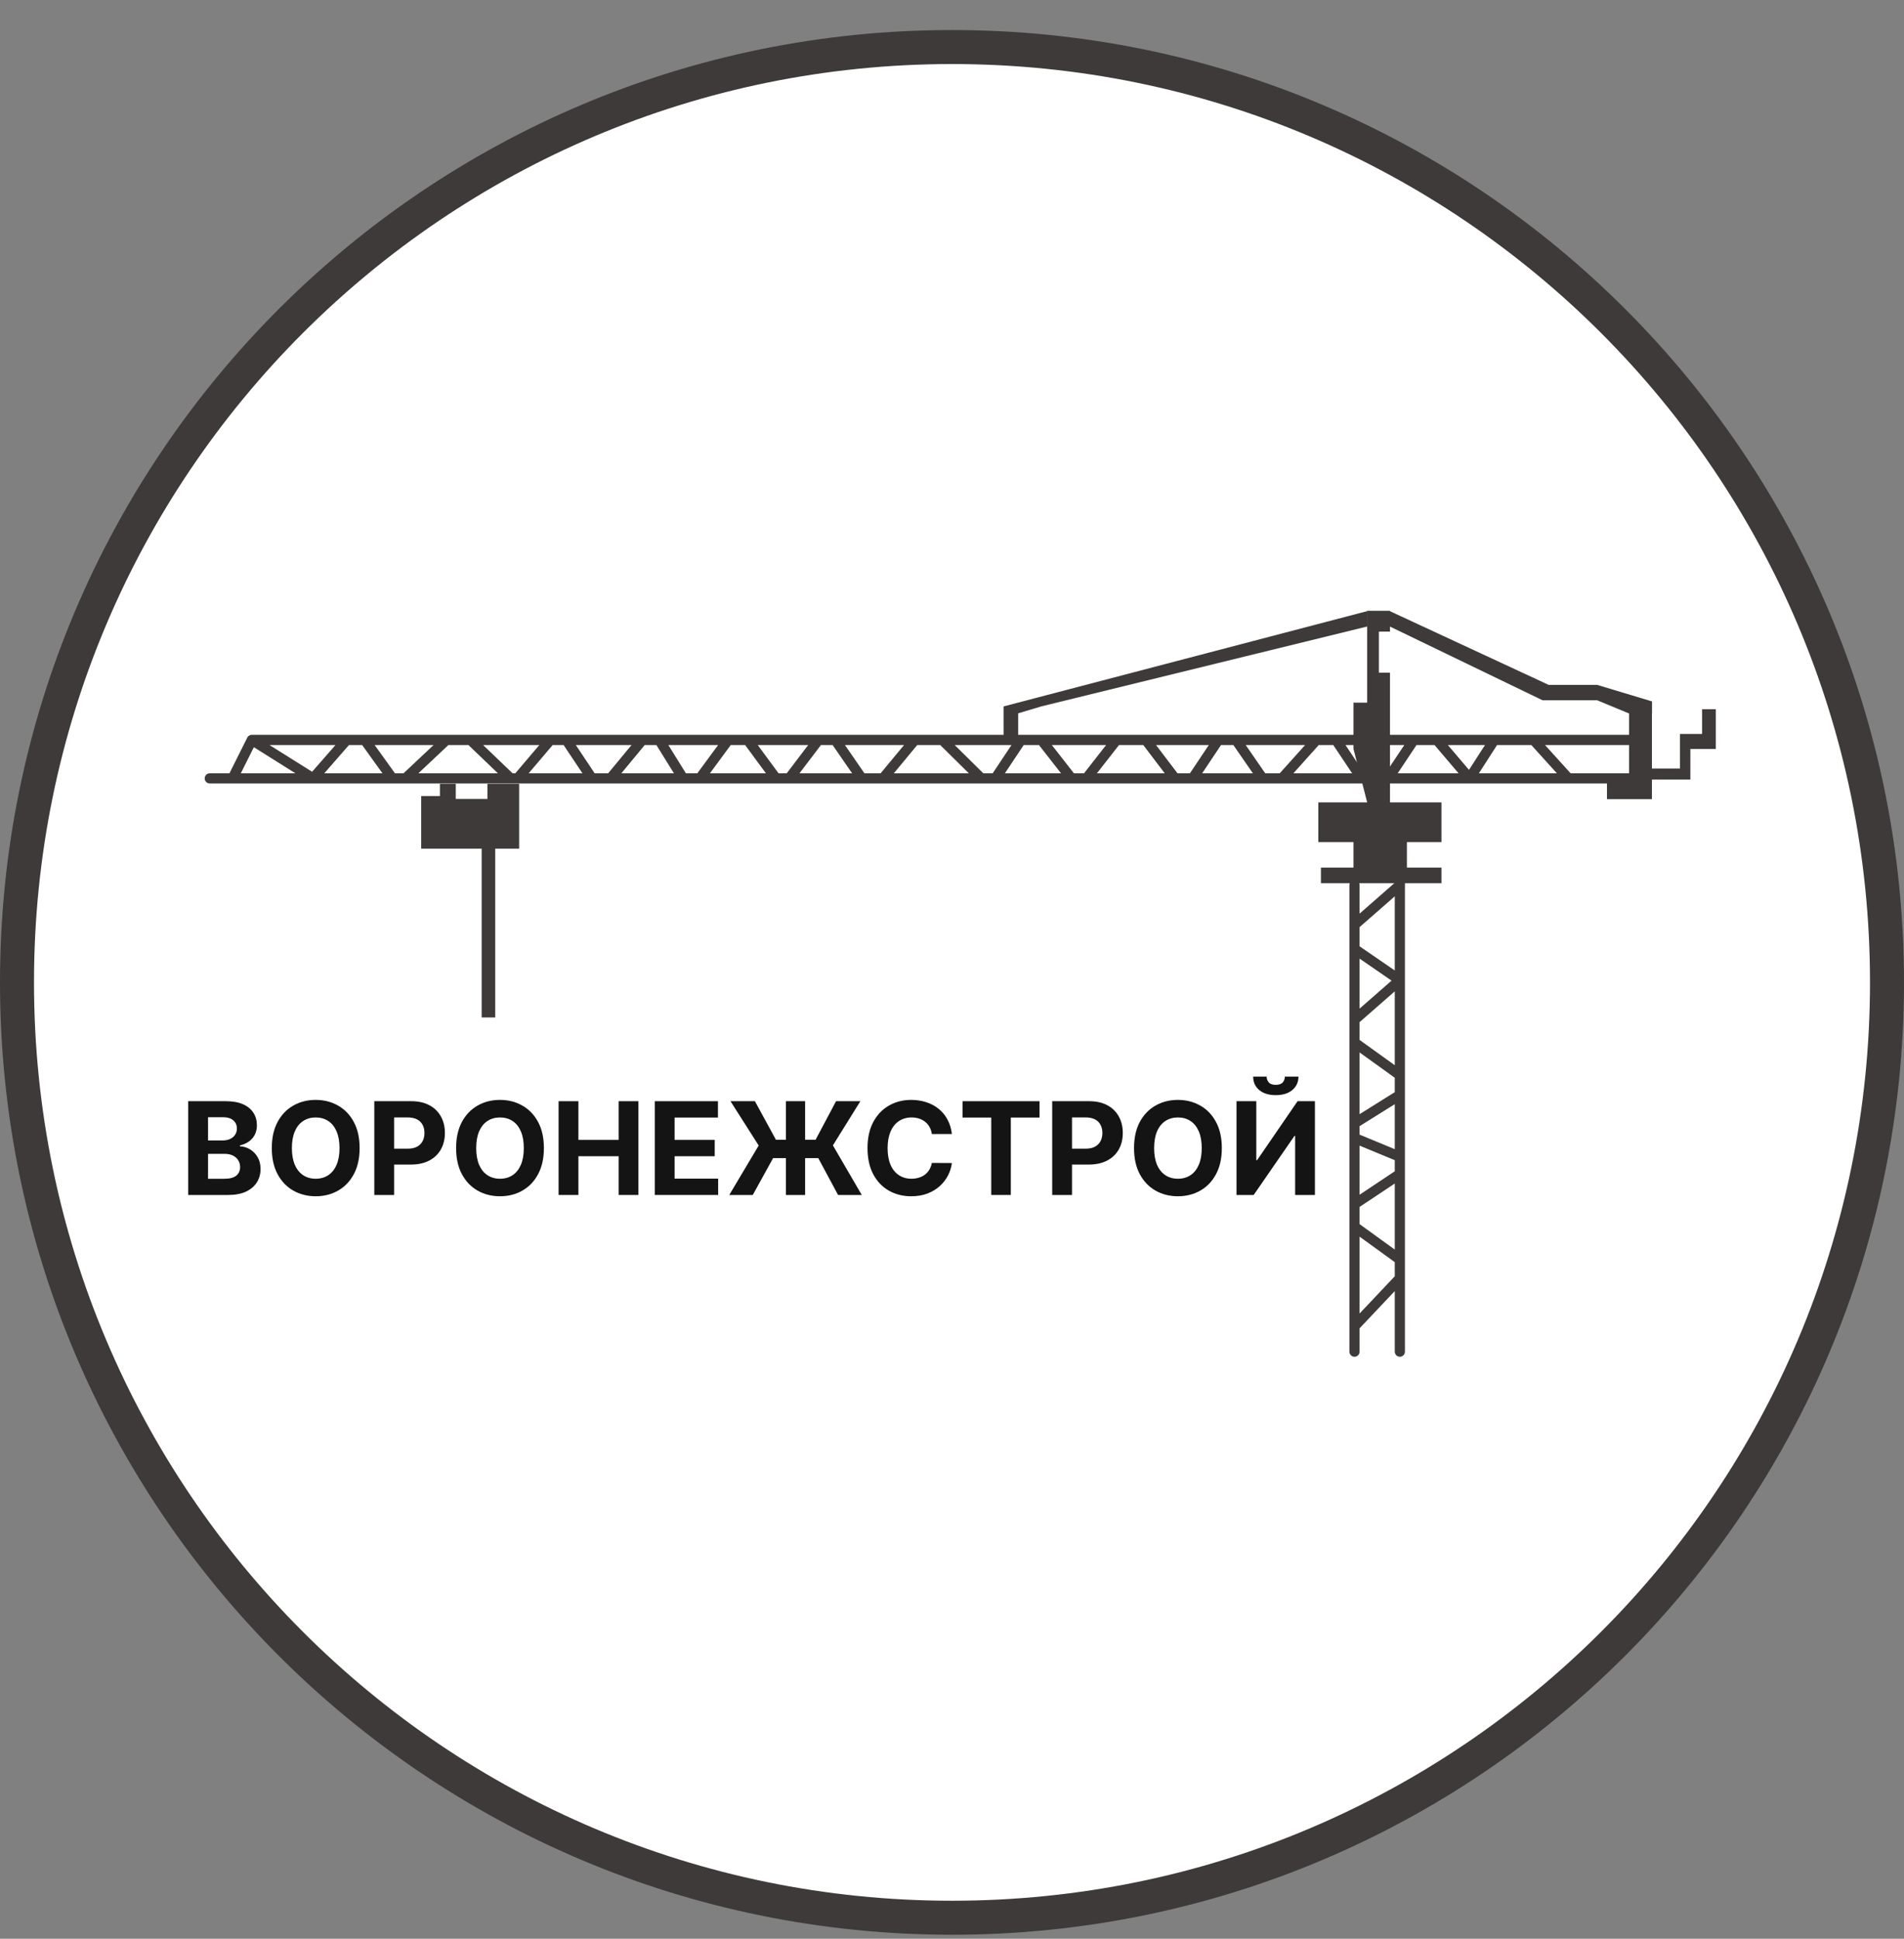 <svg width="56" height="57" viewBox="0 0 56 57" fill="none" xmlns="http://www.w3.org/2000/svg">
<rect x="0" y="0" width="56" height="57" fill="#808080" stroke="none"/>
<g clip-path="url(#clip0_1068_1403)">
<path d="M28 1.383C43.188 1.383 55.5 13.695 55.5 28.883C55.5 44.071 43.188 56.383 28 56.383C12.812 56.383 0.5 44.071 0.5 28.883C0.5 13.695 12.812 1.383 28 1.383Z" fill="white" stroke="#3E3A39"/>
<path d="M41.172 39.74V37.583M41.172 28.817V26.023L39.838 27.191V27.9L41.172 28.817ZM41.172 28.817L39.838 29.984V30.651L41.172 31.61M41.172 28.817V31.61M41.172 31.61V32.194M41.172 32.194L39.838 33.027V33.459L41.172 34.01M41.172 32.194V34.01M41.172 34.01V34.517M41.172 34.517L39.838 35.405V36.066L41.172 37.031M41.172 34.517V37.031M41.172 37.031V37.583M41.172 37.583L39.838 38.994V39.479M39.838 26.023V39.74" stroke="#3E3A39" stroke-width="0.299" stroke-linecap="round"/>
<path d="M6.17 22.885H6.841M48.107 22.885H46.128M46.128 22.885L45.104 21.754M46.128 22.885H43.222M45.104 21.754H47.93M45.104 21.754H43.951M7.406 21.754L6.841 22.885M7.406 21.754L9.208 22.885M7.406 21.754H10.197M6.841 22.885H9.208M9.208 22.885L10.197 21.754M9.208 22.885H11.54M10.197 21.754H10.727M10.727 21.754L11.54 22.885M10.727 21.754H13.13M11.54 22.885H11.928M11.928 22.885L13.13 21.754M11.928 22.885H15.016M13.13 21.754H13.836M13.836 21.754L15.016 22.885M13.836 21.754H16.187M15.016 22.885H15.225M15.225 22.885L16.187 21.754M15.225 22.885H17.41M16.187 21.754H16.656M16.656 21.754L17.41 22.885M16.656 21.754H18.893M17.41 22.885H17.957M17.957 22.885L18.893 21.754M17.957 22.885H20.09M18.893 21.754H19.388M19.388 21.754L20.09 22.885M19.388 21.754H21.417M20.09 22.885H20.585M20.585 22.885L21.417 21.754M20.585 22.885H22.823M21.417 21.754H21.99M21.99 21.754L22.823 22.885M21.99 21.754H24.072M22.823 22.885H23.213M23.213 22.885L24.072 21.754M23.213 22.885H25.346M24.072 21.754H24.566M24.566 21.754L25.346 22.885M24.566 21.754H26.908M25.346 22.885H25.971M25.971 22.885L26.908 21.754M25.971 22.885H28.859M26.908 21.754H27.714M27.714 21.754L28.859 22.885M27.714 21.754H30.03M28.859 22.885H29.276M29.276 22.885L30.03 21.754M29.276 22.885H31.513M30.03 21.754H30.629M30.629 21.754L31.513 22.885M30.629 21.754H32.84M31.513 22.885H31.956M31.956 22.885L32.84 21.754M31.956 22.885H34.558M32.84 21.754H33.699M33.699 21.754L34.558 22.885M33.699 21.754H35.833M34.558 22.885H35.078M35.078 22.885L35.833 21.754M35.078 22.885H37.134M35.833 21.754H36.353M36.353 21.754L37.134 22.885M36.353 21.754H38.721M37.134 22.885H37.706M37.706 22.885L38.721 21.754M37.706 22.885H40.048M38.721 21.754H39.293M39.293 21.754L40.048 22.885M39.293 21.754H41.583M40.048 22.885H40.829M40.829 22.885L41.583 21.754M40.829 22.885H43.222M41.583 21.754H42.26M42.26 21.754L43.222 22.885M42.26 21.754H43.951M43.222 22.885L43.951 21.754" stroke="#3E3A39" stroke-width="0.299" stroke-linecap="round"/>
<path d="M47.915 22.92V20.927H48.586V22.595H49.41V21.579H50.061V20.851H50.464V22.02H49.717V22.92H48.586V23.495H47.264V22.92H47.915Z" fill="#3E3A39"/>
<path d="M38.774 24.76V23.591H40.211L39.809 22.02V20.659H40.211V17.957H40.882V18.57H40.556V19.777H40.882V22.25V23.591H42.396V24.76H41.38V25.507H42.396V25.967H38.851V25.507H39.809V24.76H38.774Z" fill="#3E3A39"/>
<path d="M12.939 23.404V23.044H13.405V23.489H14.337V23.044H15.269V24.951H12.388V23.404H12.939Z" fill="#3E3A39"/>
<path d="M29.517 20.769V21.628H29.946V20.972L30.625 20.769L40.222 18.417V17.965L29.517 20.769Z" fill="#3E3A39"/>
<path d="M45.368 20.588L40.872 18.417V17.965L45.549 20.136H46.974L48.589 20.622V20.972H47.901L46.974 20.588H45.368Z" fill="#3E3A39"/>
<path d="M14.366 24.9L14.366 29.914" stroke="#3E3A39" stroke-width="0.399"/>
<path d="M5.536 35.133V32.376H6.64C6.843 32.376 7.012 32.406 7.148 32.466C7.283 32.526 7.385 32.61 7.453 32.717C7.522 32.822 7.556 32.945 7.556 33.083C7.556 33.191 7.534 33.285 7.491 33.367C7.448 33.448 7.389 33.514 7.313 33.566C7.239 33.617 7.154 33.654 7.058 33.675V33.702C7.163 33.707 7.261 33.736 7.352 33.791C7.445 33.846 7.52 33.923 7.577 34.021C7.635 34.119 7.663 34.236 7.663 34.371C7.663 34.518 7.627 34.648 7.554 34.763C7.483 34.877 7.376 34.967 7.235 35.034C7.094 35.1 6.921 35.133 6.714 35.133H5.536ZM6.119 34.657H6.594C6.757 34.657 6.875 34.626 6.95 34.564C7.024 34.501 7.062 34.418 7.062 34.313C7.062 34.237 7.043 34.17 7.006 34.111C6.97 34.053 6.917 34.007 6.849 33.974C6.782 33.941 6.701 33.924 6.608 33.924H6.119V34.657ZM6.119 33.53H6.551C6.631 33.53 6.702 33.516 6.764 33.488C6.827 33.459 6.876 33.419 6.912 33.367C6.949 33.315 6.967 33.252 6.967 33.18C6.967 33.08 6.932 33 6.861 32.939C6.791 32.878 6.691 32.847 6.562 32.847H6.119V33.53Z" fill="#141414"/>
<path d="M10.577 33.755C10.577 34.055 10.52 34.311 10.406 34.522C10.293 34.733 10.138 34.894 9.943 35.005C9.748 35.116 9.529 35.171 9.286 35.171C9.041 35.171 8.821 35.115 8.626 35.004C8.431 34.893 8.277 34.732 8.164 34.521C8.051 34.31 7.994 34.054 7.994 33.755C7.994 33.454 8.051 33.198 8.164 32.987C8.277 32.776 8.431 32.616 8.626 32.505C8.821 32.394 9.041 32.338 9.286 32.338C9.529 32.338 9.748 32.394 9.943 32.505C10.138 32.616 10.293 32.776 10.406 32.987C10.52 33.198 10.577 33.454 10.577 33.755ZM9.986 33.755C9.986 33.56 9.957 33.396 9.898 33.262C9.841 33.128 9.759 33.027 9.654 32.958C9.549 32.889 9.426 32.854 9.286 32.854C9.145 32.854 9.022 32.889 8.917 32.958C8.812 33.027 8.73 33.128 8.672 33.262C8.614 33.396 8.585 33.56 8.585 33.755C8.585 33.95 8.614 34.114 8.672 34.248C8.73 34.381 8.812 34.483 8.917 34.552C9.022 34.621 9.145 34.656 9.286 34.656C9.426 34.656 9.549 34.621 9.654 34.552C9.759 34.483 9.841 34.381 9.898 34.248C9.957 34.114 9.986 33.95 9.986 33.755Z" fill="#141414"/>
<path d="M11.009 35.133V32.376H12.097C12.306 32.376 12.484 32.416 12.631 32.496C12.778 32.575 12.89 32.685 12.968 32.826C13.046 32.966 13.085 33.127 13.085 33.31C13.085 33.493 13.045 33.655 12.966 33.795C12.887 33.935 12.773 34.044 12.623 34.122C12.474 34.2 12.294 34.239 12.082 34.239H11.388V33.772H11.988C12.1 33.772 12.192 33.753 12.265 33.714C12.338 33.675 12.393 33.62 12.429 33.551C12.466 33.481 12.484 33.401 12.484 33.31C12.484 33.219 12.466 33.139 12.429 33.071C12.393 33.002 12.338 32.948 12.265 32.91C12.191 32.872 12.098 32.853 11.985 32.853H11.592V35.133H11.009Z" fill="#141414"/>
<path d="M15.997 33.755C15.997 34.055 15.94 34.311 15.826 34.522C15.713 34.733 15.559 34.894 15.363 35.005C15.168 35.116 14.95 35.171 14.706 35.171C14.461 35.171 14.241 35.115 14.046 35.004C13.852 34.893 13.698 34.732 13.585 34.521C13.472 34.31 13.415 34.054 13.415 33.755C13.415 33.454 13.472 33.198 13.585 32.987C13.698 32.776 13.852 32.616 14.046 32.505C14.241 32.394 14.461 32.338 14.706 32.338C14.95 32.338 15.168 32.394 15.363 32.505C15.559 32.616 15.713 32.776 15.826 32.987C15.94 33.198 15.997 33.454 15.997 33.755ZM15.406 33.755C15.406 33.56 15.377 33.396 15.319 33.262C15.261 33.128 15.18 33.027 15.075 32.958C14.97 32.889 14.847 32.854 14.706 32.854C14.565 32.854 14.442 32.889 14.337 32.958C14.232 33.027 14.151 33.128 14.092 33.262C14.035 33.396 14.006 33.56 14.006 33.755C14.006 33.95 14.035 34.114 14.092 34.248C14.151 34.381 14.232 34.483 14.337 34.552C14.442 34.621 14.565 34.656 14.706 34.656C14.847 34.656 14.97 34.621 15.075 34.552C15.18 34.483 15.261 34.381 15.319 34.248C15.377 34.114 15.406 33.95 15.406 33.755Z" fill="#141414"/>
<path d="M16.429 35.133V32.376H17.012V33.514H18.196V32.376H18.777V35.133H18.196V33.994H17.012V35.133H16.429Z" fill="#141414"/>
<path d="M19.258 35.133V32.376H21.116V32.857H19.841V33.514H21.021V33.994H19.841V34.653H21.122V35.133H19.258Z" fill="#141414"/>
<path d="M23.68 32.376V35.133H23.115V32.376H23.68ZM21.449 35.133L22.314 33.679L21.485 32.376H22.203L22.822 33.511H23.987L24.59 32.376H25.305L24.497 33.675L25.346 35.133H24.649L24.067 34.05H22.738L22.14 35.133H21.449Z" fill="#141414"/>
<path d="M27.997 33.341H27.407C27.396 33.265 27.374 33.197 27.341 33.138C27.308 33.078 27.265 33.027 27.213 32.985C27.161 32.942 27.101 32.91 27.033 32.888C26.965 32.865 26.892 32.854 26.813 32.854C26.671 32.854 26.546 32.889 26.44 32.96C26.334 33.03 26.252 33.133 26.194 33.267C26.136 33.401 26.106 33.563 26.106 33.755C26.106 33.951 26.136 34.116 26.194 34.25C26.253 34.384 26.336 34.485 26.442 34.553C26.547 34.621 26.67 34.656 26.809 34.656C26.887 34.656 26.959 34.645 27.026 34.624C27.093 34.604 27.153 34.574 27.205 34.534C27.257 34.494 27.3 34.445 27.334 34.388C27.369 34.33 27.393 34.264 27.407 34.191L27.997 34.194C27.981 34.32 27.943 34.442 27.882 34.56C27.822 34.677 27.741 34.781 27.639 34.874C27.537 34.965 27.416 35.038 27.275 35.092C27.135 35.145 26.977 35.171 26.8 35.171C26.554 35.171 26.334 35.115 26.14 35.004C25.947 34.893 25.794 34.732 25.682 34.521C25.571 34.31 25.515 34.054 25.515 33.755C25.515 33.454 25.572 33.198 25.685 32.987C25.798 32.776 25.951 32.616 26.145 32.505C26.339 32.394 26.557 32.338 26.8 32.338C26.959 32.338 27.108 32.361 27.244 32.406C27.381 32.45 27.503 32.516 27.609 32.602C27.715 32.687 27.801 32.792 27.867 32.916C27.935 33.04 27.978 33.182 27.997 33.341Z" fill="#141414"/>
<path d="M28.31 32.857V32.376H30.574V32.857H29.73V35.133H29.154V32.857H28.31Z" fill="#141414"/>
<path d="M30.947 35.133V32.376H32.035C32.244 32.376 32.423 32.416 32.57 32.496C32.717 32.575 32.829 32.685 32.906 32.826C32.984 32.966 33.023 33.127 33.023 33.31C33.023 33.493 32.984 33.655 32.905 33.795C32.826 33.935 32.712 34.044 32.562 34.122C32.413 34.2 32.232 34.239 32.02 34.239H31.327V33.772H31.926C32.038 33.772 32.131 33.753 32.204 33.714C32.277 33.675 32.332 33.62 32.368 33.551C32.405 33.481 32.423 33.401 32.423 33.31C32.423 33.219 32.405 33.139 32.368 33.071C32.332 33.002 32.277 32.948 32.204 32.91C32.13 32.872 32.037 32.853 31.924 32.853H31.53V35.133H30.947Z" fill="#141414"/>
<path d="M35.936 33.755C35.936 34.055 35.879 34.311 35.765 34.522C35.652 34.733 35.498 34.894 35.302 35.005C35.107 35.116 34.888 35.171 34.645 35.171C34.4 35.171 34.18 35.115 33.985 35.004C33.79 34.893 33.636 34.732 33.523 34.521C33.41 34.31 33.354 34.054 33.354 33.755C33.354 33.454 33.41 33.198 33.523 32.987C33.636 32.776 33.79 32.616 33.985 32.505C34.18 32.394 34.4 32.338 34.645 32.338C34.888 32.338 35.107 32.394 35.302 32.505C35.498 32.616 35.652 32.776 35.765 32.987C35.879 33.198 35.936 33.454 35.936 33.755ZM35.345 33.755C35.345 33.56 35.316 33.396 35.258 33.262C35.2 33.128 35.119 33.027 35.014 32.958C34.909 32.889 34.786 32.854 34.645 32.854C34.504 32.854 34.381 32.889 34.276 32.958C34.171 33.027 34.089 33.128 34.031 33.262C33.974 33.396 33.945 33.56 33.945 33.755C33.945 33.95 33.974 34.114 34.031 34.248C34.089 34.381 34.171 34.483 34.276 34.552C34.381 34.621 34.504 34.656 34.645 34.656C34.786 34.656 34.909 34.621 35.014 34.552C35.119 34.483 35.2 34.381 35.258 34.248C35.316 34.114 35.345 33.95 35.345 33.755Z" fill="#141414"/>
<path d="M36.368 32.376H36.95V34.11H36.973L38.164 32.376H38.674V35.133H38.092V33.398H38.071L36.873 35.133H36.368V32.376ZM37.79 31.654H38.19C38.189 31.818 38.128 31.949 38.008 32.049C37.889 32.148 37.727 32.198 37.523 32.198C37.319 32.198 37.157 32.148 37.037 32.049C36.918 31.949 36.858 31.818 36.858 31.654H37.255C37.254 31.716 37.274 31.772 37.315 31.821C37.356 31.871 37.425 31.895 37.523 31.895C37.618 31.895 37.687 31.871 37.728 31.823C37.769 31.774 37.79 31.718 37.79 31.654Z" fill="#141414"/>
</g>
<defs>
<clipPath id="clip0_1068_1403">
<rect width="56" height="56" fill="white" transform="translate(0 0.883)"/>
</clipPath>
</defs>
</svg>
